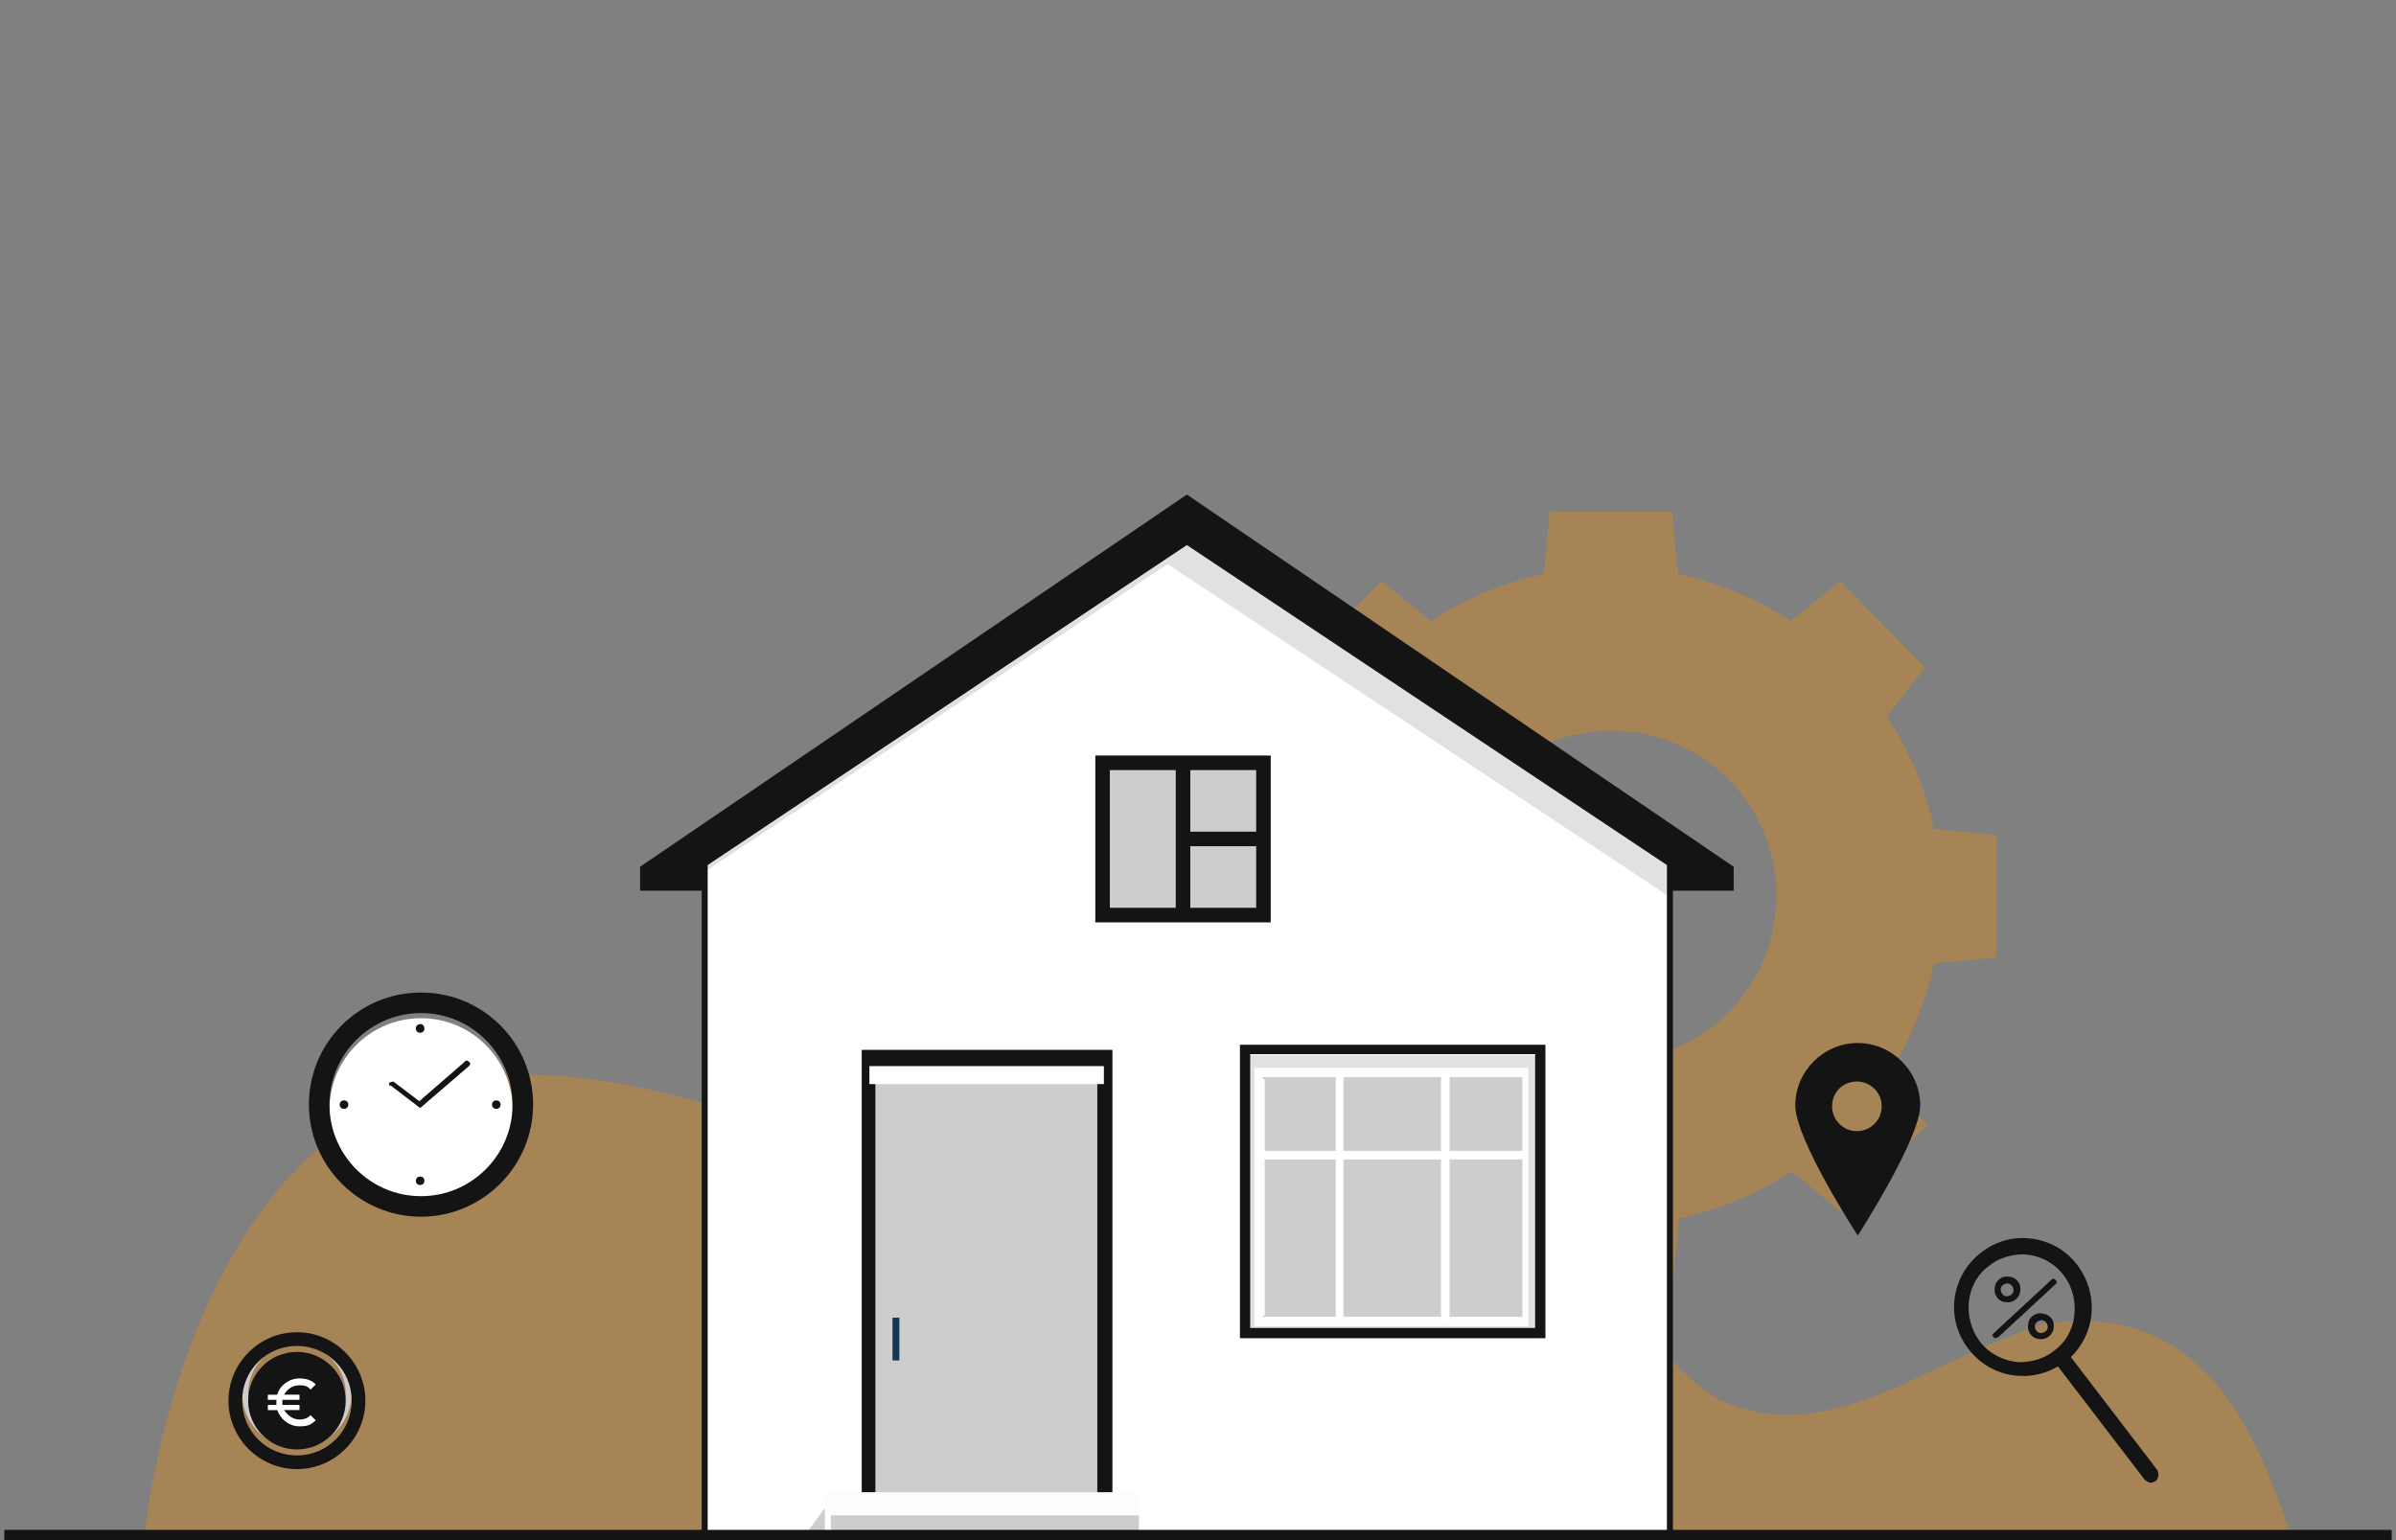 <?xml version="1.0" encoding="UTF-8"?>
<svg id="Calque_1" xmlns="http://www.w3.org/2000/svg" version="1.1" viewBox="0 0 280 180">
  <rect x="0" y="0" width="280" height="180" fill="#808080" stroke="none"/>
  <!-- Generator: Adobe Illustrator 29.1.0, SVG Export Plug-In . SVG Version: 2.1.0 Build 142)  -->
  <defs>
    <style>
      .st0 {
        fill: #143557;
      }

      .st1 {
        fill: #fff;
      }

      .st2 {
        fill: #e1e1e1;
      }

      .st3 {
        fill: none;
      }

      .st4 {
        fill: #a68455;
      }

      .st5 {
        fill: #fdfdfe;
      }

      .st6 {
        fill: #141415;
      }

      .st7 {
        fill: #cecdce;
      }
    </style>
  </defs>
  <path class="st4" d="M239.1,154.7c-2.3.3-14,5.8-15.9,6.7h0c0,0,0,0-.1.1-.1.1-.2.1-.2.1-11.4,5.1-16.6,4.1-21,2.4-12-4.7-26.3-42.3-45.9-38.3-8.3,1.7-7.9,21.3-13.1,25.9h-.1c-.7.8-1.4,1.4-2.2,2.1-10.2,8.4-20.3-2.5-23.2-5-.2-.2-.4-1.8-.7-2,0-.1-.2-.2-.2-.2h0c-12.8-11.4-42-23.3-61.5-20.5-33.6,4.9-38.1,53.4-38.1,53.4h250.8c-3.9-11.4-9.9-27.5-28.6-24.7Z"/>
  <path class="st7" d="M34.7,169.2c-3.5,0-6.4-2.8-6.4-6.4s2.8-6.4,6.4-6.4,6.4,2.8,6.4,6.4c0,3.5-2.9,6.4-6.4,6.4ZM34.7,157.1c-3.2,0-5.7,2.6-5.7,5.7s2.6,5.7,5.7,5.7,5.7-2.6,5.7-5.7-2.6-5.7-5.7-5.7Z"/>
  <circle class="st1" cx="49.2" cy="129.7" r="10.7"/>
  <path class="st4" d="M143.4,97.6v14.3l7.3.7c1,4.8,2.9,9.2,5.5,13.2l-4.7,5.7,10.1,10.1,5.7-4.7c3.9,2.6,8.4,4.5,13.2,5.5l.7,7.3h14.3l.7-7.3c4.8-1,9.2-2.9,13.2-5.5l5.7,4.7,10.1-10.1-4.7-5.7c2.6-3.9,4.5-8.4,5.5-13.2l7.3-.7v-14.3l-7.3-.7c-1-4.8-2.9-9.2-5.5-13.2l4.5-5.7-10-10.1-5.7,4.7c-3.9-2.6-8.4-4.5-13.2-5.5l-.7-7.3h-14.3l-.7,7.3c-4.8,1-9.2,2.9-13.2,5.5l-5.7-4.7-10.1,10,4.7,5.7c-2.6,3.9-4.5,8.4-5.5,13.2l-7.2.8h0ZM188.3,85.4c10.7,0,19.3,8.6,19.3,19.3s-8.6,19.3-19.3,19.3-19.3-8.6-19.3-19.3,8.6-19.3,19.3-19.3Z"/>
  <polygon class="st1" points="195.1 179.9 82.3 179.9 82.3 100.4 138.7 63.6 195.1 100.4 195.1 179.9"/>
  <polygon class="st7" points="138.7 64.4 195.1 101.9 202.5 101.9 138.7 58.4 74.8 101.9 82.3 101.9 138.7 64.4"/>
  <polygon class="st2" points="196.7 101.9 138.1 63.2 79.9 101.9 82.3 101.9 136.4 65.9 195.1 104.8 195.1 101.9 196.7 101.9"/>
  <path class="st6" d="M195.5,179.1v-75h7.1v-2.8l-63.9-43.5-63.9,43.5v2.8h7.2v75h113.5ZM128.2,175.2h-25.7v-50.2h25.7v50.2h0ZM194.8,178.9h-64.8v-56.2h-29.3v56.2h-18v-77.8l56-37.4,56.1,37.4v77.8h0Z"/>
  <rect class="st2" x="145.4" y="123.3" width="34.5" height="33.1"/>
  <rect class="st5" x="146.6" y="124.8" width="32" height="30.2"/>
  <rect class="st7" x="147.5" y="125.9" width="30.4" height="28"/>
  <polygon class="st5" points="147.4 125.9 147.4 153.9 147.8 153.7 147.8 126.2 147.4 125.9"/>
  <rect class="st7" x="129" y="89.1" width="18.8" height="17.9"/>
  <line class="st3" x1="138.4" y1="89.1" x2="138.4" y2="107"/>
  <line class="st3" x1="138.4" y1="98" x2="147.8" y2="98"/>
  <rect class="st7" x="102.3" y="125" width="25.9" height="50.3"/>
  <rect class="st1" x="101.6" y="124.6" width="27.4" height="2.1"/>
  <polygon class="st7" points="97.1 175.3 97.1 179.9 93.7 179.9 97.1 175.3"/>
  <rect class="st5" x="96.4" y="174.4" width="36.7" height="4.5"/>
  <rect class="st7" x="97.1" y="177.1" width="36" height="1.8"/>
  <polygon class="st1" points="178.2 134.5 169.4 134.5 169.4 125.3 168.4 125.3 168.4 134.5 157 134.5 157 125.3 156.1 125.3 156.1 134.5 146.9 134.5 146.9 135.5 156.1 135.5 156.1 154.3 157 154.3 157 135.5 168.4 135.5 168.4 154.3 169.4 154.3 169.4 135.5 178.2 135.5 178.2 134.5"/>
  <path class="st6" d="M180.6,122.1h-35.7v34.3h35.7s0-34.3,0-34.3ZM179.4,155.2h-33.3v-32h33.3v32Z"/>
  <path class="st6" d="M49.2,142.2c7.2,0,13.1-5.9,13.1-13.1s-5.8-13.1-13.1-13.1-13.1,5.9-13.1,13.1,5.9,13.1,13.1,13.1ZM49.2,118.4c5.9,0,10.7,4.8,10.7,10.7s-4.8,10.7-10.7,10.7-10.7-4.8-10.7-10.7,4.8-10.7,10.7-10.7Z"/>
  <path class="st6" d="M45.7,126.9l3.4,2.6,5.7-4.9c.2-.2.2-.4,0-.5-.2-.2-.4-.2-.5,0l-5.3,4.6-2.9-2.2c-.2-.2-.4,0-.5,0-.2,0-.2.3,0,.4h0Z"/>
  <path class="st6" d="M49.1,120.7c.3,0,.5-.2.5-.5s-.3-.6-.5-.5c-.3,0-.5.2-.5.5s.2.5.5.5Z"/>
  <circle class="st6" cx="49.1" cy="138" r=".5"/>
  <circle class="st6" cx="58" cy="129.1" r=".5"/>
  <circle class="st6" cx="40.2" cy="129.1" r=".5"/>
  <path class="st6" d="M224.4,129.2c0-4-3.3-7.3-7.3-7.3s-7.3,3.3-7.3,7.3,7.3,15.2,7.3,15.2c0,0,7.3-11.3,7.3-15.2ZM214.1,129.3c0-1.7,1.3-2.9,2.9-2.9s2.9,1.3,2.9,2.9-1.3,2.9-2.9,2.9-2.9-1.3-2.9-2.9Z"/>
  <path class="st6" d="M236,160.8c1.6.1,3.1-.3,4.5-1.1l10.1,13.2c.2.2.4.3.7.4.2,0,.4-.1.6-.2.4-.3.4-.9.2-1.3l-10.1-13.2c2.9-2.8,3.3-7.3.8-10.7-1.5-2-3.7-3.1-6.1-3.2-1.8-.1-3.7.5-5.2,1.7-3.5,2.7-4.2,7.7-1.5,11.2,1.5,2,3.7,3.1,6,3.2h0ZM230.1,152c.2-1.7,1.1-3.2,2.4-4.1,1.1-.9,2.6-1.3,4-1.3,1.9.1,3.6,1,4.7,2.5,1,1.3,1.4,3,1.2,4.7s-1.1,3.2-2.4,4.1c-1.1.9-2.6,1.3-4,1.3-1.8-.1-3.6-1-4.7-2.5-1-1.4-1.4-3.1-1.2-4.7Z"/>
  <path class="st6" d="M233.2,156.4c.1,0,.2-.1.3-.1l6.7-6.2c.2-.1.2-.4,0-.5-.1-.2-.4-.2-.5,0l-6.7,6.2c-.2.1-.2.4,0,.5,0,0,.1.1.2.1Z"/>
  <path class="st6" d="M234.5,152.2c.8.1,1.6-.6,1.6-1.4.1-.9-.6-1.6-1.4-1.6-.9-.1-1.6.6-1.6,1.4-.1.9.6,1.6,1.4,1.6ZM234.6,150c.4,0,.7.4.7.8s-.4.7-.8.7-.7-.4-.7-.8.4-.7.8-.7Z"/>
  <path class="st6" d="M238.6,153.5c-.9-.1-1.6.6-1.6,1.4-.1.9.6,1.6,1.4,1.6.8.1,1.6-.6,1.6-1.4.1-.9-.5-1.5-1.4-1.6ZM239.3,155.1c0,.4-.4.7-.8.7s-.7-.4-.7-.8.4-.7.8-.7.7.4.7.8Z"/>
  <rect class="st0" x="104.3" y="154" width=".8" height="5"/>
  <path class="st6" d="M128,88.3v19.5h20.5v-19.5h-20.5ZM129.7,106.1v-16.1h7.7v16.1h-7.7ZM139.1,97.2v-7.2h7.7v7.2h-7.7ZM139.1,106.1v-7.2h7.7v7.2h-7.7Z"/>
  <rect class="st6" x=".5" y="178.8" width="279" height="1.2"/>
  <path class="st6" d="M34.7,171.7c4.4,0,8-3.6,8-8s-3.6-8-8-8-8,3.6-8,8,3.6,8,8,8ZM34.7,157.3c3.5,0,6.4,2.8,6.4,6.4s-2.9,6.4-6.4,6.4-6.4-2.8-6.4-6.4,2.9-6.4,6.4-6.4Z"/>
  <circle class="st6" cx="34.7" cy="163.7" r="5.7"/>
  <path class="st1" d="M35,165.9c-.8,0-1.4-.5-1.8-1.1h1.8v-.6h-2v-.6h2v-.6h-1.8c.4-.7,1-1.1,1.8-1.1s1,.2,1.3.5l.6-.6c-.5-.5-1.1-.7-1.9-.7-1.2,0-2.3.8-2.6,1.9h-1.1v.6h1v.6h-1v.6h1.1c.4,1.1,1.4,1.9,2.6,1.9s1.4-.3,1.9-.7l-.6-.6c-.3.3-.7.5-1.3.5h0Z"/>
</svg>